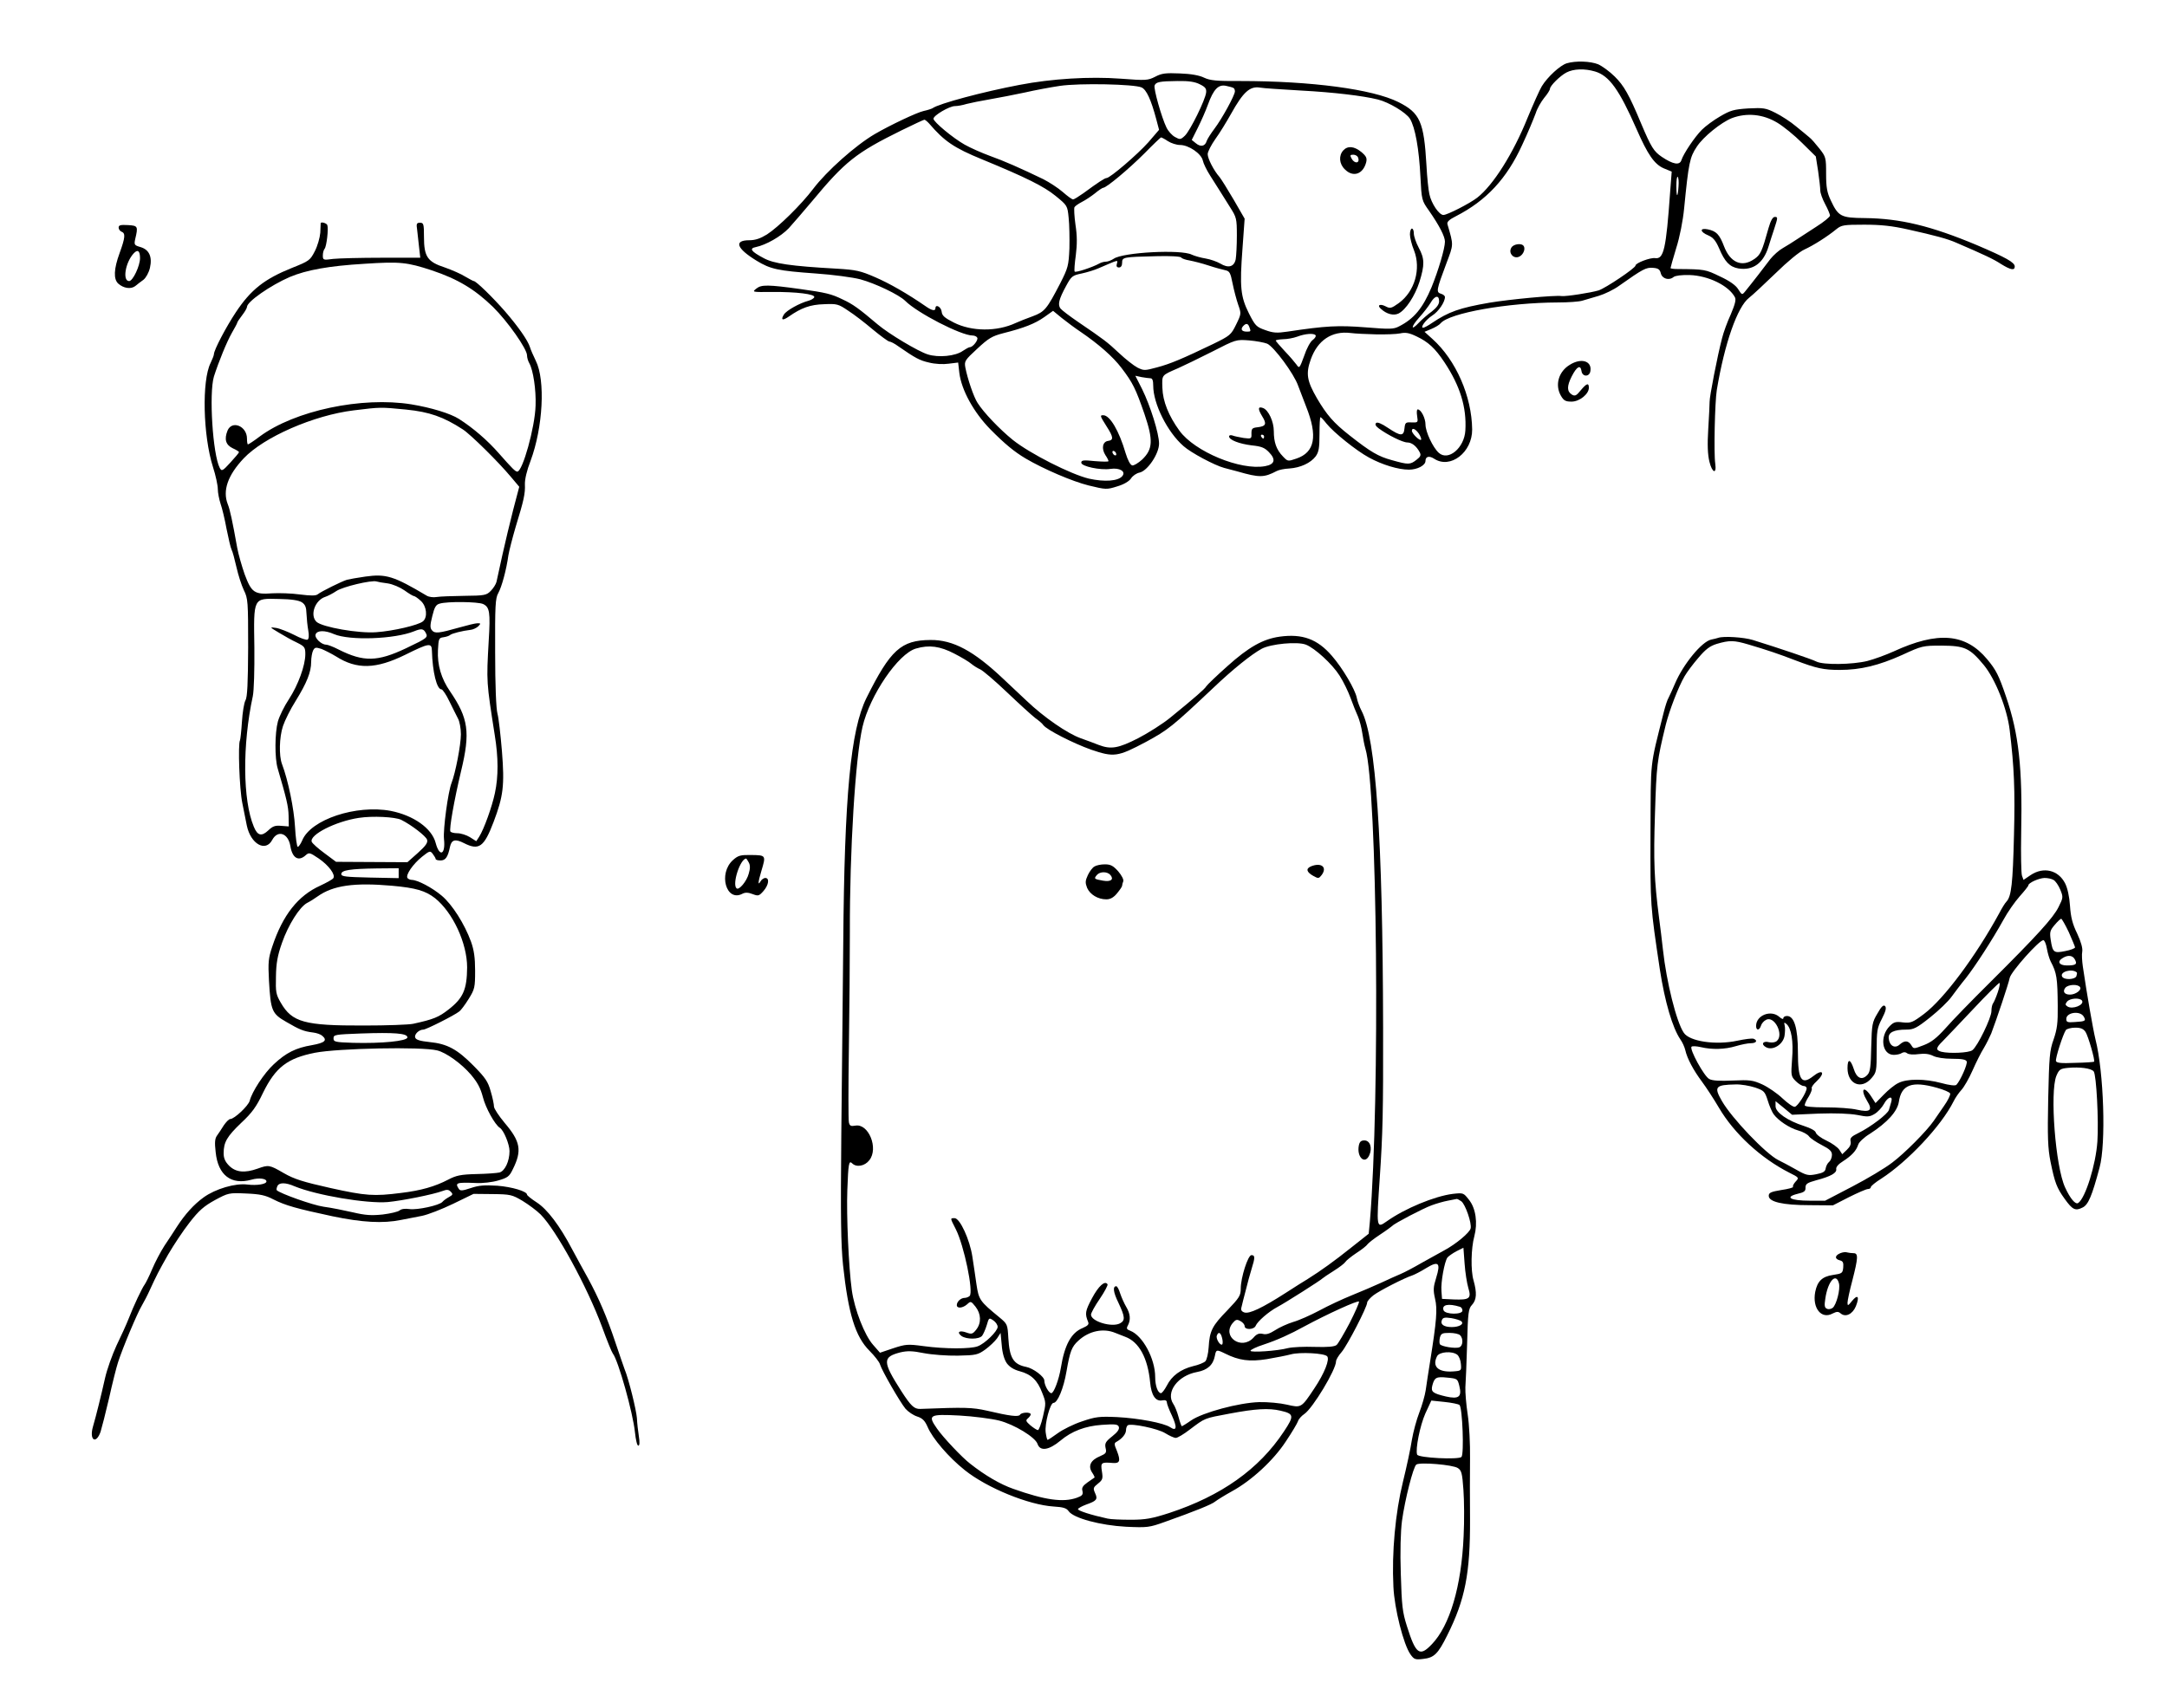 <?xml version="1.0" standalone="no"?>
<!DOCTYPE svg PUBLIC "-//W3C//DTD SVG 20010904//EN"
 "http://www.w3.org/TR/2001/REC-SVG-20010904/DTD/svg10.dtd">
<svg version="1.0" xmlns="http://www.w3.org/2000/svg"
 width="468pt" height="369pt" viewBox="0 0 468 369"
 preserveAspectRatio="xMidYMid meet">
<g transform="translate(0,369) scale(0.042,-0.042)"
fill="#000000" stroke="none">
<path d="M8056 8460 c-33 -10 -98 -69 -128 -118 -11 -18 -43 -90 -73 -162 -74
-184 -177 -347 -259 -411 -37 -29 -154 -89 -174 -89 -22 0 -62 59 -72 107 -5
21 -12 88 -15 148 -13 225 -33 270 -145 326 -133 66 -446 108 -813 108 -123
-1 -155 3 -185 17 -24 12 -67 20 -125 22 -73 3 -93 1 -127 -17 -38 -19 -46
-20 -177 -10 -159 12 -355 0 -521 -32 -185 -35 -414 -96 -447 -120 -5 -3 -26
-10 -45 -14 -34 -7 -175 -74 -252 -119 -99 -58 -247 -190 -316 -281 -61 -81
-179 -197 -238 -235 -34 -21 -60 -30 -91 -30 -81 0 -66 -42 37 -105 72 -44
110 -52 305 -66 88 -6 191 -20 229 -30 77 -21 199 -79 231 -111 62 -62 287
-178 346 -178 10 0 21 -5 24 -11 7 -11 -22 -49 -38 -49 -5 0 -21 -9 -36 -19
-37 -27 -125 -36 -181 -18 -50 16 -199 105 -257 154 -98 83 -127 104 -181 129
-57 28 -87 35 -217 53 -165 23 -200 23 -225 3 -24 -19 -24 -19 81 -18 124 1
222 -11 216 -27 -2 -6 -15 -14 -29 -18 -46 -12 -114 -50 -127 -71 -18 -29 -7
-33 26 -10 63 44 109 61 180 63 67 3 74 1 124 -33 30 -19 87 -63 127 -97 40
-33 78 -61 85 -62 7 0 28 -11 47 -25 87 -60 108 -72 157 -83 31 -8 73 -10 101
-6 l49 6 6 -53 c11 -89 74 -203 159 -290 75 -76 124 -116 181 -150 93 -55 243
-119 324 -139 90 -22 94 -22 148 -5 34 10 61 26 71 41 8 13 28 27 44 30 41 9
100 97 100 149 0 52 -45 195 -87 280 l-35 69 32 -7 c18 -3 39 -6 46 -6 10 0
14 -12 14 -38 0 -93 73 -239 156 -311 38 -34 160 -99 209 -112 17 -4 47 -13
68 -18 114 -33 137 -32 202 2 11 6 40 12 65 13 57 4 109 28 135 62 16 22 20
42 20 115 0 48 2 87 5 87 3 0 17 -15 31 -33 37 -46 154 -140 219 -175 68 -37
150 -62 205 -62 43 0 85 22 85 45 0 23 19 28 45 11 83 -54 196 33 195 151 -2
170 -83 356 -204 465 l-41 37 36 15 c19 8 41 21 47 29 45 53 344 106 603 107
53 0 109 4 125 9 16 5 54 16 85 25 30 9 78 32 105 52 122 86 138 95 174 92 27
-2 35 -8 40 -28 7 -28 42 -39 66 -19 9 7 41 11 82 10 96 -3 201 -54 233 -114
7 -12 1 -36 -21 -88 -18 -39 -38 -94 -45 -123 -24 -91 -65 -303 -64 -327 0
-13 -3 -76 -7 -140 -5 -81 -3 -131 6 -168 14 -58 38 -67 30 -10 -8 53 -2 318
8 379 40 240 106 428 166 474 17 13 78 70 136 126 61 60 123 111 148 122 46
21 119 67 165 105 26 21 38 23 143 23 85 0 143 -6 227 -25 139 -31 202 -48
247 -68 144 -62 191 -84 229 -109 50 -31 71 -35 71 -13 0 21 -45 46 -195 110
-236 99 -394 137 -576 139 -123 1 -136 8 -175 91 -19 40 -24 67 -24 136 0 83
-1 88 -34 130 -19 24 -42 51 -53 59 -10 8 -40 34 -68 56 -27 23 -75 54 -105
69 -50 25 -61 27 -140 23 -75 -5 -92 -10 -145 -41 -33 -19 -75 -50 -94 -69
-36 -36 -94 -122 -105 -156 -9 -28 -43 -22 -101 17 -41 28 -54 48 -106 171
-62 149 -89 196 -136 242 -26 26 -65 54 -85 63 -40 16 -115 19 -162 5z m146
-42 c73 -22 124 -93 214 -298 57 -130 91 -179 139 -200 l41 -17 -8 -104 c-21
-296 -33 -347 -77 -341 -24 4 -101 -25 -101 -38 0 -13 -155 -117 -190 -128
-40 -12 -168 -32 -190 -29 -38 5 -267 -17 -370 -34 -156 -27 -211 -47 -296
-104 -20 -14 -41 -25 -46 -25 -17 0 13 41 47 63 32 20 65 69 65 95 0 6 -9 14
-21 17 -25 8 -23 19 28 155 38 101 38 92 6 202 -4 12 8 24 44 42 156 80 261
193 340 366 30 64 56 127 70 164 7 23 27 58 43 78 17 20 30 41 30 47 0 15 52
67 85 84 36 19 93 21 147 5z m-2032 -66 c28 -14 34 -22 32 -42 -4 -38 -82
-196 -109 -222 -22 -21 -26 -21 -51 -7 -15 8 -35 30 -44 49 -25 51 -67 200
-61 216 7 18 25 22 118 23 58 1 90 -4 115 -17z m-300 -16 c25 -11 49 -63 76
-165 l14 -53 -55 -64 c-55 -62 -197 -184 -215 -184 -9 0 -43 -22 -119 -78 -24
-17 -48 -32 -53 -32 -6 0 -29 17 -53 38 -24 21 -69 50 -100 66 -116 56 -202
94 -275 120 -41 15 -100 41 -130 58 -60 34 -160 117 -160 133 0 17 82 65 110
65 14 0 41 5 60 11 19 5 73 16 120 24 47 8 128 24 180 35 52 12 133 27 180 34
101 15 383 9 420 -8z m473 -3 c4 -2 7 -10 7 -17 0 -20 -67 -142 -105 -192 -18
-24 -36 -52 -40 -63 -8 -28 -31 -33 -56 -12 l-21 17 31 62 c17 34 41 88 52
119 29 80 54 106 94 97 16 -3 33 -8 38 -11z m347 -13 c169 -9 318 -27 395 -46
57 -14 145 -67 165 -99 27 -44 47 -156 54 -300 6 -118 7 -121 44 -173 53 -76
82 -133 82 -159 0 -35 -34 -149 -69 -235 -45 -107 -90 -162 -167 -201 -28 -15
-48 -15 -172 -5 -141 11 -203 8 -402 -22 -54 -8 -73 -7 -114 8 -46 16 -52 23
-84 86 -43 86 -48 135 -33 334 l11 153 -56 97 c-31 53 -64 106 -73 117 -30 34
-61 95 -61 118 0 12 18 47 39 77 22 30 58 89 81 130 63 113 97 144 150 135 14
-3 108 -9 210 -15z m2450 -166 c30 -18 87 -64 126 -103 l71 -70 12 -76 c6 -42
11 -86 11 -99 0 -13 11 -44 25 -70 14 -26 25 -53 25 -59 0 -7 -32 -33 -70 -57
-39 -25 -85 -55 -103 -67 -17 -12 -49 -31 -69 -43 -20 -11 -49 -37 -65 -57
-26 -35 -94 -123 -130 -167 -15 -18 -16 -18 -35 12 -12 20 -44 43 -94 66 -74
36 -79 37 -216 38 -21 0 -38 2 -38 5 0 3 13 49 29 102 18 56 35 142 41 206 23
234 29 262 65 316 33 51 125 125 180 147 77 29 161 21 235 -24z m-4362 -4 c78
-91 128 -125 272 -184 228 -94 318 -139 378 -188 60 -49 61 -50 67 -112 4 -35
5 -106 4 -158 -4 -89 -7 -100 -47 -179 -69 -133 -80 -147 -142 -170 -30 -11
-69 -26 -86 -34 -98 -46 -228 -45 -320 2 -47 24 -60 35 -62 56 -3 25 -32 40
-32 17 0 -15 -18 -12 -48 9 -97 67 -188 119 -262 151 -76 33 -98 38 -200 44
-233 13 -322 26 -373 54 -66 35 -76 50 -40 57 52 11 128 54 169 97 22 24 75
86 119 138 171 206 227 250 460 365 61 30 113 54 118 55 4 0 15 -9 25 -20z
m1227 -90 c17 -11 45 -20 63 -20 44 0 109 -44 117 -80 3 -15 20 -50 38 -78 18
-28 40 -63 50 -79 9 -15 33 -53 52 -83 33 -52 35 -58 35 -146 0 -50 -3 -105
-6 -122 -8 -39 -38 -47 -79 -22 -17 10 -51 22 -75 26 -25 4 -57 13 -72 20 -55
28 -354 12 -401 -21 -12 -8 -30 -15 -39 -15 -10 0 -26 -4 -36 -10 -34 -19
-122 -48 -126 -41 -3 4 0 42 6 85 7 56 7 99 -2 157 -6 43 -8 84 -5 89 3 6 21
18 38 27 18 9 48 29 67 44 19 16 39 29 43 29 16 0 130 95 212 177 44 45 82 81
85 82 3 0 19 -8 35 -19z m2626 -233 c-4 -61 -11 -59 -11 3 0 29 3 50 7 46 4
-4 6 -26 4 -49z m-2557 -366 c3 -5 23 -12 43 -15 21 -4 65 -15 98 -26 33 -11
71 -21 85 -24 23 -5 27 -13 38 -68 7 -35 20 -84 29 -110 16 -45 16 -47 -11
-102 -26 -53 -31 -57 -119 -100 -154 -74 -219 -102 -288 -120 -63 -17 -67 -17
-100 -1 -19 10 -61 43 -94 74 -63 59 -78 70 -210 160 -44 30 -85 61 -92 70
-15 20 -8 48 29 116 27 50 32 54 80 64 28 6 67 18 87 27 107 46 99 44 94 23
-4 -13 0 -19 11 -19 10 0 16 9 16 24 0 29 4 30 177 34 67 2 124 -1 127 -7z
m1326 -225 c0 -16 -13 -33 -37 -52 -21 -15 -51 -41 -66 -57 -44 -47 -43 -23 0
25 22 24 48 58 59 76 22 38 44 42 44 8z m-1845 -156 c94 -64 168 -129 212
-187 58 -76 73 -107 118 -237 46 -135 43 -181 -12 -234 -20 -18 -43 -32 -51
-30 -10 2 -23 27 -34 63 -34 116 -81 195 -115 195 -18 0 -17 -3 17 -57 36 -56
37 -71 8 -75 -29 -4 -35 -40 -14 -73 9 -13 16 -27 16 -31 0 -4 -31 -3 -70 0
-58 6 -70 5 -70 -8 0 -19 99 -40 150 -32 47 7 81 -13 61 -37 -21 -26 -91 -31
-172 -13 -92 22 -302 128 -391 199 -68 55 -150 141 -181 190 -20 30 -52 125
-63 182 -6 33 -3 38 61 97 58 54 76 65 134 80 107 27 163 49 211 83 l45 32 45
-37 c25 -20 68 -52 95 -70z m869 24 c9 -23 8 -24 -12 -24 -26 0 -34 11 -21 27
15 17 26 17 33 -3z m651 -38 c50 -1 106 1 125 5 27 6 46 3 85 -16 59 -28 94
-60 142 -132 81 -122 115 -232 108 -351 -5 -90 -88 -160 -137 -115 -30 27 -68
108 -68 145 0 33 -23 78 -40 78 -5 0 -6 -15 -3 -34 5 -33 5 -34 -28 -33 -31 2
-34 -1 -37 -30 -4 -42 -19 -42 -85 2 -34 23 -55 31 -61 25 -7 -7 -2 -16 14
-28 46 -34 123 -72 146 -72 23 0 47 -18 64 -50 8 -15 5 -23 -16 -39 -33 -26
-42 -26 -127 -2 -70 19 -109 42 -217 127 -83 65 -118 106 -168 191 -52 90 -58
127 -32 200 35 99 109 148 205 136 22 -3 81 -6 130 -7z m-310 -5 c3 -5 -4 -16
-15 -24 -12 -8 -32 -45 -44 -82 -23 -63 -25 -66 -39 -45 -8 11 -35 43 -61 70
-25 27 -46 51 -46 54 0 3 17 6 38 7 20 0 53 6 72 13 42 16 87 19 95 7z m-249
-43 c35 -16 138 -155 159 -216 10 -26 28 -74 41 -107 61 -153 45 -236 -50
-268 -44 -15 -44 -15 -69 11 -34 35 -47 73 -47 130 0 49 -27 108 -55 119 -27
10 -28 -4 -5 -42 25 -40 20 -52 -25 -57 -26 -3 -30 -7 -30 -32 1 -27 0 -28
-40 -23 -22 4 -49 9 -58 13 -10 3 -17 1 -17 -5 0 -18 52 -38 116 -46 50 -5 67
-12 89 -35 37 -38 30 -63 -20 -72 -126 -23 -361 74 -440 182 -56 77 -86 152
-88 221 -2 68 -6 63 81 101 29 13 108 51 175 85 121 62 123 63 189 58 37 -3
79 -11 94 -17z m780 -463 c9 -14 14 -28 11 -31 -7 -7 -47 32 -47 46 0 18 19
10 36 -15z m-796 -15 c0 -5 -2 -10 -4 -10 -3 0 -8 5 -11 10 -3 6 -1 10 4 10 6
0 11 -4 11 -10z m-760 -91 c0 -6 -4 -7 -10 -4 -5 3 -10 11 -10 16 0 6 5 7 10
4 6 -3 10 -11 10 -16z"/>
<path d="M7771 7511 c-15 -26 9 -56 37 -47 22 7 38 39 27 56 -10 17 -54 11
-64 -9z"/>
<path d="M6907 8012 c-24 -27 -21 -69 8 -97 42 -43 94 -26 110 36 5 21 1 31
-25 53 -37 30 -70 33 -93 8z m76 -36 c12 -30 -17 -35 -33 -6 -9 17 -8 20 9 20
10 0 21 -6 24 -14z"/>
<path d="M7250 7580 c0 -16 9 -53 21 -82 37 -95 4 -211 -78 -271 -39 -28 -45
-29 -68 -17 -29 15 -46 6 -24 -13 29 -27 65 -36 90 -24 38 19 85 91 108 163
27 87 27 119 -4 176 -14 26 -25 59 -25 73 0 14 -4 25 -10 25 -5 0 -10 -13 -10
-30z"/>
<path d="M9094 7613 c-34 -122 -41 -138 -74 -160 -63 -44 -123 -18 -155 66
-23 61 -40 78 -83 87 -43 9 -42 -13 2 -31 25 -11 38 -26 56 -67 29 -69 54 -95
99 -103 75 -12 129 27 155 113 10 31 22 71 28 87 20 62 21 65 4 65 -10 0 -21
-18 -32 -57z"/>
<path d="M1649 7638 c0 -2 -1 -24 -2 -49 -2 -25 -14 -68 -28 -95 -24 -47 -29
-51 -117 -86 -142 -57 -212 -112 -289 -228 -50 -75 -113 -195 -113 -216 0 -6
-8 -26 -17 -45 -46 -91 -39 -374 12 -535 14 -43 25 -95 25 -114 0 -19 7 -53
14 -75 8 -22 22 -80 31 -130 10 -49 21 -98 26 -107 5 -9 16 -50 25 -90 9 -40
26 -93 38 -118 21 -43 22 -57 22 -295 -1 -182 -4 -256 -14 -272 -7 -12 -15
-62 -18 -110 -3 -48 -8 -91 -10 -95 -11 -18 -3 -251 12 -323 9 -44 19 -96 23
-115 20 -96 97 -139 131 -74 29 53 82 34 93 -32 10 -62 42 -81 79 -47 17 15
21 14 67 -17 51 -35 87 -83 75 -101 -3 -6 -34 -23 -68 -39 -113 -51 -192 -150
-246 -313 -20 -60 -22 -80 -17 -175 9 -156 15 -170 90 -213 67 -39 88 -48 137
-54 17 -2 38 -9 46 -16 29 -24 15 -37 -52 -49 -83 -14 -133 -39 -196 -98 -50
-46 -112 -141 -124 -188 -7 -26 -79 -94 -100 -94 -7 0 -21 -15 -33 -32 -11
-18 -27 -42 -35 -53 -11 -15 -13 -35 -7 -86 12 -118 80 -170 184 -141 38 11
77 6 77 -9 0 -14 -48 -22 -98 -16 -62 8 -164 -22 -225 -66 -50 -36 -96 -87
-138 -152 -14 -22 -42 -65 -63 -96 -20 -31 -49 -86 -64 -122 -15 -36 -33 -71
-38 -78 -13 -17 -56 -107 -83 -177 -11 -28 -39 -90 -62 -137 -22 -48 -49 -123
-59 -168 -20 -89 -45 -191 -62 -249 -20 -69 15 -94 39 -27 6 19 26 97 44 174
17 77 38 160 46 184 23 72 99 253 122 291 11 19 30 55 41 80 36 78 44 94 95
184 28 48 77 122 110 164 48 62 74 84 130 115 69 37 72 38 160 34 72 -3 100
-9 140 -30 63 -32 122 -48 304 -87 153 -32 260 -38 353 -19 29 6 78 15 108 21
30 6 102 34 160 62 l105 51 97 -1 c92 -1 101 -3 155 -35 31 -19 73 -50 93 -70
81 -82 239 -371 316 -579 25 -69 50 -130 55 -136 28 -35 104 -306 114 -406 4
-38 11 -68 17 -68 7 0 8 17 3 48 -4 26 -9 68 -10 93 -3 42 -42 201 -64 254 -4
11 -25 71 -46 134 -45 135 -86 229 -141 331 -23 41 -60 109 -82 150 -64 122
-128 206 -182 241 -28 18 -50 36 -50 40 0 17 -77 40 -153 46 -65 4 -95 2 -136
-12 -45 -15 -55 -15 -62 -4 -20 31 -13 34 88 30 34 -2 85 4 115 13 48 14 57
20 75 58 48 96 39 143 -42 238 -30 36 -55 74 -55 84 0 11 -7 46 -17 79 -14 50
-27 69 -88 131 -84 85 -135 113 -227 122 -47 5 -69 11 -73 23 -6 16 19 41 42
41 14 0 159 73 184 93 9 6 31 36 49 65 31 50 33 59 33 145 0 68 -6 107 -21
149 -33 91 -97 192 -151 237 -50 42 -123 80 -153 81 -9 0 -20 5 -23 10 -10 16
29 72 75 109 39 31 42 32 55 15 8 -11 15 -22 15 -26 0 -5 11 -8 25 -8 26 0 38
17 49 71 8 36 27 41 72 18 77 -39 103 -20 152 109 50 132 57 188 43 363 -7 85
-17 172 -23 194 -7 25 -12 145 -12 315 -1 240 1 279 16 305 18 32 42 121 52
194 4 24 21 90 37 145 43 140 50 173 48 220 -1 25 10 73 29 121 64 172 77 415
27 515 -12 25 -26 56 -30 70 -11 35 -59 104 -129 185 -63 72 -148 155 -160
155 -3 0 -23 11 -44 23 -20 13 -68 34 -105 47 -89 29 -107 55 -107 158 0 65
-2 72 -20 72 -18 0 -20 -5 -15 -37 2 -21 7 -62 10 -90 l6 -53 -198 0 c-109 0
-222 -3 -250 -6 -51 -7 -53 -6 -53 18 0 13 4 28 9 34 10 11 21 103 14 122 -4
10 -32 18 -34 10z m572 -243 c134 -45 220 -97 314 -188 76 -75 175 -216 175
-249 0 -11 5 -29 12 -41 20 -36 35 -137 32 -217 -3 -112 -67 -340 -94 -340
-10 0 -26 16 -93 92 -61 70 -135 133 -207 179 -44 28 -142 58 -245 75 -254 41
-599 -32 -779 -165 -30 -23 -58 -41 -61 -41 -3 0 -5 14 -5 30 0 64 -77 96
-100 41 -18 -45 -9 -74 27 -91 18 -8 32 -17 32 -20 0 -3 -20 -27 -44 -53 -41
-45 -45 -46 -55 -28 -36 69 -56 383 -30 470 25 78 66 178 92 224 15 26 28 50
28 53 0 3 11 20 25 38 14 18 25 37 25 43 0 27 121 111 220 154 86 36 200 57
385 68 183 12 218 8 346 -34z m-132 -716 c119 -12 191 -37 291 -102 39 -25
183 -167 247 -244 l43 -51 -31 -118 c-17 -66 -42 -171 -56 -234 -14 -63 -27
-125 -30 -137 -3 -12 -16 -33 -29 -46 -22 -23 -32 -25 -137 -26 -61 -1 -125
-3 -142 -6 -16 -3 -40 0 -51 7 -170 101 -209 113 -316 98 -40 -6 -82 -13 -93
-16 -27 -8 -134 -61 -151 -75 -10 -8 -35 -8 -91 -1 -43 6 -107 8 -143 6 -92
-7 -107 4 -142 98 -15 43 -32 103 -38 135 -25 140 -38 200 -49 226 -27 69 0
148 82 235 104 110 361 222 566 247 139 17 136 17 270 4z m-95 -894 c26 -4 63
-20 86 -36 22 -16 44 -29 48 -29 5 0 21 -11 36 -25 30 -27 36 -84 11 -105 -24
-20 -154 -50 -240 -56 -91 -7 -277 26 -307 53 -36 33 -9 112 45 129 12 4 38
17 57 30 33 22 180 57 206 49 6 -2 32 -7 58 -10z m-442 -97 c18 -12 23 -26 24
-59 1 -24 5 -63 9 -85 5 -26 3 -44 -3 -48 -6 -4 -37 7 -69 24 -32 16 -74 33
-93 36 -35 5 -35 5 15 -25 28 -17 69 -40 93 -51 38 -19 42 -24 42 -59 0 -58
-37 -159 -84 -231 -24 -36 -49 -87 -57 -115 -16 -59 -17 -189 -1 -242 45 -154
55 -194 56 -243 l1 -55 -39 3 c-31 3 -44 -2 -66 -23 -35 -33 -56 -28 -75 19
-57 136 -59 421 -5 671 6 29 9 133 8 250 -4 260 -7 253 126 250 65 -1 102 -7
118 -17z m932 -9 c34 -16 38 -42 29 -189 -12 -214 -12 -210 31 -485 19 -117
19 -213 1 -298 -15 -71 -56 -185 -81 -225 l-15 -23 -33 21 c-18 11 -47 20 -64
20 -17 0 -33 4 -36 9 -7 11 19 160 55 311 48 199 38 271 -57 410 -45 65 -66
136 -62 212 3 59 5 63 28 66 14 2 30 7 35 12 10 8 62 21 104 26 13 1 31 10 40
18 14 15 14 16 -4 16 -11 0 -51 -10 -90 -21 -110 -31 -129 -33 -144 -15 -10
12 -10 26 2 73 11 46 19 59 38 64 40 12 196 10 223 -2z m-295 -148 c13 -24 9
-27 -102 -80 -146 -69 -217 -71 -346 -6 -27 14 -56 25 -64 25 -25 0 -61 35
-54 53 8 21 47 22 95 1 80 -34 311 -26 412 15 37 15 48 13 59 -8z m32 -93 c3
-109 25 -198 49 -198 6 0 25 -28 41 -62 17 -35 37 -74 44 -88 8 -14 15 -50 15
-81 0 -54 -28 -199 -48 -250 -18 -45 -44 -239 -39 -288 9 -82 -23 -96 -43 -20
-20 75 -114 141 -231 164 -177 33 -411 -44 -455 -152 -8 -18 -18 -33 -23 -33
-4 0 -11 46 -14 103 -5 91 -35 239 -67 323 -16 42 -14 138 5 195 10 30 39 88
65 129 58 94 80 149 80 201 0 22 5 49 10 59 9 17 14 17 43 8 17 -7 51 -24 74
-38 108 -69 206 -66 357 8 123 61 136 63 137 20z m-158 -869 c54 -27 127 -84
133 -102 5 -15 -6 -31 -47 -68 l-54 -48 -183 1 -184 1 -59 44 c-33 24 -63 51
-66 59 -13 36 123 105 242 123 70 11 187 5 218 -10z m-13 -274 l0 -26 -147 3
c-124 3 -148 5 -148 18 0 20 45 27 183 29 l112 1 0 -25z m-35 -65 c124 -11
173 -26 222 -64 92 -74 165 -232 165 -356 -1 -114 -20 -158 -96 -217 -50 -39
-76 -50 -181 -73 -22 -5 -137 -9 -255 -9 -305 -1 -368 17 -426 117 -25 43 -27
55 -25 135 1 68 8 108 31 173 32 92 91 186 130 206 14 7 38 22 53 33 80 57
189 72 382 55z m80 -780 c0 -19 -131 -32 -280 -28 -92 3 -100 5 -100 23 0 19
8 20 140 25 173 6 240 1 240 -20z m153 -67 c46 -11 125 -68 173 -124 34 -40
50 -70 62 -116 14 -56 62 -142 87 -158 20 -12 50 -85 50 -120 0 -52 -24 -103
-52 -110 -13 -3 -66 -7 -118 -8 -81 -2 -104 -7 -146 -29 -67 -35 -140 -56
-241 -68 -141 -18 -182 -15 -363 25 -143 32 -187 46 -241 77 -74 43 -78 43
-134 23 -67 -24 -112 -19 -146 14 -21 21 -29 39 -29 65 0 57 17 86 90 156 56
52 79 84 113 156 64 130 125 177 267 205 119 23 549 32 628 12z m-733 -699
c112 -46 370 -90 479 -81 74 7 234 39 282 57 21 8 31 8 42 -4 12 -12 11 -16
-9 -27 -13 -7 -28 -18 -34 -25 -15 -18 -130 -43 -170 -37 -21 3 -41 1 -50 -7
-8 -7 -47 -16 -87 -21 -59 -6 -89 -4 -153 11 -44 10 -112 24 -151 29 -56 8
-224 68 -241 85 -2 2 -1 11 3 20 8 20 41 21 89 0z"/>
<path d="M610 7615 c0 -8 7 -18 15 -21 21 -8 19 -30 -10 -110 -30 -82 -32
-134 -7 -157 27 -24 64 -30 87 -13 11 9 30 24 43 33 13 11 27 36 33 61 13 57
-4 94 -49 107 -31 9 -33 12 -27 40 16 67 14 70 -37 73 -38 2 -48 0 -48 -13z
m110 -157 c0 -40 -37 -118 -56 -118 -35 0 -20 95 23 142 21 23 33 14 33 -24z"/>
<path d="M8073 6910 c-59 -35 -79 -105 -46 -161 14 -24 24 -29 54 -29 41 0 89
39 89 71 0 27 -11 24 -42 -13 -22 -28 -30 -31 -45 -22 -26 16 -27 43 -1 94 26
51 45 61 50 28 4 -32 42 -32 46 0 8 51 -47 68 -105 32z"/>
<path d="M6580 5511 c-86 -12 -160 -54 -269 -152 -55 -49 -104 -96 -108 -103
-8 -14 -56 -56 -186 -162 -38 -31 -112 -78 -164 -105 -102 -52 -140 -59 -203
-35 -19 8 -61 23 -94 35 -67 24 -188 107 -278 193 -35 33 -88 83 -118 111
-153 145 -259 202 -375 201 -152 -1 -206 -50 -330 -299 -81 -164 -113 -500
-119 -1260 -2 -242 -7 -684 -10 -982 -4 -431 -2 -568 9 -675 27 -250 63 -367
136 -440 26 -26 51 -58 54 -70 10 -33 103 -194 131 -228 14 -16 41 -34 60 -40
28 -9 40 -22 54 -54 25 -59 108 -156 191 -222 115 -92 329 -179 457 -187 49
-3 66 -8 77 -24 25 -36 164 -73 295 -80 110 -5 119 -4 200 25 152 54 242 90
259 105 9 7 47 31 85 52 101 55 214 159 278 257 31 46 58 92 62 103 3 11 18
28 33 38 43 29 163 228 163 271 0 8 13 30 29 48 29 34 131 231 131 254 0 7 15
24 33 38 32 24 159 89 200 102 11 4 43 20 70 37 64 39 76 28 52 -49 -15 -48
-16 -64 -6 -108 13 -54 8 -113 -25 -321 -9 -55 -19 -122 -23 -150 -4 -27 -19
-79 -33 -115 -14 -36 -31 -99 -38 -140 -6 -41 -27 -139 -46 -216 -39 -159 -58
-363 -49 -540 5 -112 52 -298 88 -348 18 -25 24 -28 64 -23 57 6 77 25 125
122 92 184 118 318 117 597 -1 101 -1 242 0 313 1 72 -4 173 -12 225 -8 52
-13 115 -12 140 2 25 6 125 9 224 4 162 7 181 25 200 24 26 26 62 8 126 -15
51 -13 164 4 227 18 68 8 143 -27 187 -29 37 -29 37 -84 31 -94 -12 -246 -75
-339 -141 -54 -38 -54 -37 -36 226 15 223 18 336 17 770 -2 978 -37 1489 -111
1630 -10 19 -21 49 -24 65 -8 44 -74 155 -128 217 -75 87 -152 115 -269 99z
m135 -41 c46 -18 135 -99 173 -159 20 -31 45 -83 57 -116 12 -33 29 -76 38
-95 8 -19 18 -57 22 -85 4 -27 11 -64 16 -80 61 -201 76 -1799 23 -2432 l-6
-63 -91 -72 c-85 -68 -156 -119 -223 -161 -16 -9 -67 -42 -114 -72 -120 -77
-186 -108 -211 -100 -15 5 -20 13 -15 28 3 12 12 51 22 87 9 36 22 85 30 110
18 57 18 70 -1 70 -18 0 -55 -116 -55 -172 0 -36 -7 -47 -69 -112 -78 -80 -91
-105 -96 -190 -2 -33 -10 -65 -17 -72 -7 -7 -35 -19 -63 -25 -64 -16 -110 -50
-135 -100 -11 -21 -25 -39 -30 -39 -16 0 -30 37 -30 83 0 94 -64 213 -128 238
-19 7 -21 12 -12 28 15 29 12 60 -9 95 -10 17 -24 48 -31 69 -6 20 -15 37 -20
37 -19 0 -16 -30 11 -85 34 -72 36 -91 8 -106 -42 -22 -149 10 -149 45 0 8 20
45 45 81 25 37 43 71 40 75 -13 21 -46 -8 -80 -72 -35 -66 -37 -79 -20 -121 6
-13 -1 -20 -28 -32 -59 -24 -93 -87 -112 -205 -10 -60 -36 -130 -49 -130 -13
0 -36 41 -36 65 0 20 -57 63 -93 70 -66 13 -86 46 -92 148 -4 71 -5 73 -46
107 -101 83 -106 90 -118 170 -6 41 -15 105 -21 142 -13 87 -64 198 -91 198
-24 0 -24 2 6 -57 42 -83 92 -322 71 -343 -5 -5 -17 -10 -26 -10 -19 0 -40
-19 -40 -37 0 -19 30 -16 53 4 18 17 20 17 43 -12 29 -37 31 -84 4 -118 -18
-23 -24 -25 -51 -15 -36 13 -51 2 -25 -18 26 -18 90 -18 106 1 6 8 17 32 24
55 11 39 12 39 34 24 12 -8 22 -23 22 -33 0 -22 -66 -87 -103 -100 -37 -14
-168 -14 -278 1 -81 11 -92 10 -156 -11 l-68 -23 -35 40 c-44 49 -96 182 -110
282 -16 117 -28 383 -23 515 5 136 8 154 25 137 22 -22 65 -14 88 16 49 61 -4
191 -72 178 -23 -4 -29 -1 -33 17 -3 12 -3 184 0 382 3 198 5 466 5 595 -1
423 28 896 65 1057 38 163 184 377 275 403 68 20 124 12 197 -26 37 -19 77
-43 88 -53 11 -9 31 -22 45 -28 14 -6 76 -59 139 -119 63 -60 128 -119 145
-132 17 -12 36 -28 41 -36 19 -25 153 -93 245 -126 118 -40 136 -38 283 40
114 62 134 78 344 276 104 99 198 174 251 203 47 25 183 38 227 21z m799
-2863 c21 -15 55 -114 48 -140 -6 -22 -74 -79 -133 -111 -24 -13 -78 -43 -119
-66 -41 -24 -89 -49 -108 -57 -18 -7 -63 -28 -100 -45 -37 -17 -105 -46 -152
-65 -47 -19 -122 -54 -166 -78 -45 -24 -106 -51 -135 -59 -29 -9 -71 -28 -92
-42 -28 -18 -46 -24 -64 -19 -19 4 -31 0 -48 -20 -62 -66 -163 6 -107 75 16
19 22 21 40 11 12 -6 22 -18 22 -26 0 -21 49 -19 57 2 9 22 66 72 111 96 40
21 224 138 232 147 3 3 29 21 58 39 29 18 56 39 60 46 4 7 30 28 57 46 28 18
53 38 57 45 4 6 33 29 65 50 32 21 60 42 63 45 10 12 159 90 201 105 24 9 62
20 84 24 22 4 43 8 46 9 3 0 13 -5 23 -12z m36 -445 c17 -55 7 -63 -75 -60
l-60 3 -3 40 c-4 45 16 153 31 173 6 7 27 22 46 32 l36 18 6 -81 c3 -45 12
-101 19 -125z m-610 -181 c-29 -55 -59 -106 -67 -113 -11 -9 -45 -12 -113 -10
-53 2 -115 -1 -136 -6 -56 -15 -194 -24 -194 -14 0 5 30 20 68 32 69 23 134
52 212 95 113 61 275 135 278 126 2 -5 -20 -55 -48 -110z m568 83 c6 -2 12
-10 12 -19 0 -22 -88 -21 -97 1 -11 29 24 37 85 18z m7 -75 c14 -14 -12 -29
-50 -29 -40 0 -60 14 -51 35 5 14 14 16 49 11 23 -4 46 -11 52 -17z m-1780
-59 c11 -4 34 -13 51 -20 71 -26 116 -109 128 -234 6 -67 28 -100 63 -93 15 3
23 -1 23 -10 0 -8 12 -39 26 -68 28 -61 25 -83 -9 -60 -34 22 -161 46 -273 52
-90 4 -110 2 -180 -22 -43 -14 -99 -42 -125 -61 -26 -19 -49 -34 -52 -34 -3 0
-7 17 -10 38 -6 44 23 152 40 152 21 0 52 74 67 162 18 104 27 127 61 158 54
50 128 66 190 40z m-558 -156 c14 -19 36 -33 66 -41 60 -16 92 -47 116 -111
20 -50 20 -54 4 -122 -9 -39 -21 -70 -26 -70 -5 0 -22 11 -38 24 -24 21 -26
26 -14 36 8 7 15 16 15 21 0 13 -48 11 -55 -2 -8 -12 -51 -7 -170 21 -76 17
-112 18 -343 9 -31 -1 -48 15 -97 91 -98 153 -98 176 -5 200 35 8 61 8 120 -4
41 -8 120 -14 175 -13 94 2 103 4 142 32 22 16 49 42 60 57 l18 28 6 -63 c3
-41 13 -74 26 -93z m1107 130 c4 -15 4 -29 1 -33 -10 -9 -34 29 -28 45 8 22
20 17 27 -12z m1224 14 c17 -17 15 -55 -4 -62 -20 -8 -93 4 -100 16 -3 5 -3
20 0 34 6 21 12 24 49 24 24 0 48 -5 55 -12z m-1209 -94 c72 -36 126 -43 215
-29 47 8 103 19 125 25 46 12 169 6 185 -10 15 -15 -13 -87 -66 -166 -67 -101
-67 -100 -141 -83 -34 8 -98 14 -142 13 -104 -3 -290 -53 -350 -94 -24 -17
-46 -30 -48 -30 -2 0 -10 21 -17 48 -7 26 -19 56 -27 67 -40 60 23 146 123
164 53 10 82 36 91 83 6 33 9 33 52 12z m1194 -6 c9 -7 18 -29 19 -48 3 -34 2
-35 -38 -38 -79 -6 -112 25 -84 79 13 22 76 27 103 7z m11 -161 c14 -56 -3
-69 -69 -54 -68 16 -78 24 -70 56 11 42 20 47 77 41 52 -5 53 -6 62 -43z m1
-98 c15 -15 24 -251 10 -267 -14 -15 -222 -5 -228 12 -10 27 15 150 42 211
l31 67 67 -7 c38 -4 73 -11 78 -16z m-921 -29 c70 -16 72 -26 18 -107 -128
-194 -322 -331 -589 -419 -90 -29 -123 -35 -198 -35 -50 0 -104 2 -120 6 -83
18 -155 41 -152 49 2 5 21 15 42 23 54 19 61 27 46 59 -11 25 -10 29 15 49 24
19 26 26 20 63 -7 45 -4 48 56 43 36 -3 41 11 22 60 -16 38 -16 42 -1 50 28
16 47 40 47 59 0 10 4 21 9 25 19 11 155 -17 193 -41 21 -13 45 -24 54 -24 9
0 41 19 72 43 80 60 71 57 205 82 133 25 201 29 261 15z m-1446 -51 c78 -20
186 -86 197 -120 13 -39 58 -33 118 17 58 49 128 75 212 81 70 5 83 3 88 -10
4 -12 -6 -27 -34 -49 -34 -27 -39 -36 -34 -60 6 -24 2 -29 -28 -42 -49 -20
-63 -50 -42 -83 9 -13 15 -26 13 -27 -2 -1 -18 -13 -36 -25 -24 -17 -31 -28
-26 -44 4 -19 -1 -25 -29 -35 -70 -25 -164 -12 -327 46 -66 23 -145 69 -221
129 -41 31 -140 136 -171 181 -49 70 -40 75 115 67 72 -4 165 -16 205 -26z
m2358 -244 c19 -12 23 -26 29 -112 4 -54 5 -161 1 -238 -11 -258 -71 -461
-164 -557 -62 -65 -82 -51 -127 92 -24 75 -27 106 -32 270 -4 116 -1 218 6
273 15 109 58 279 74 290 19 13 187 -1 213 -18z"/>
<path d="M5628 4329 c-10 -5 -25 -25 -34 -44 -14 -30 -14 -40 -4 -66 15 -34
55 -59 99 -59 20 0 37 9 55 31 14 17 26 34 26 39 0 5 3 15 6 23 3 8 -8 30 -26
51 -26 29 -39 36 -69 36 -20 0 -44 -5 -53 -11z m82 -44 c19 -23 2 -36 -38 -29
-46 8 -48 10 -32 29 16 19 54 19 70 0z"/>
<path d="M6742 4330 c-29 -12 -24 -30 12 -50 25 -14 28 -13 42 5 30 40 -1 66
-54 45z"/>
<path d="M6987 2893 c-11 -60 32 -99 54 -49 17 37 4 76 -25 76 -18 0 -25 -7
-29 -27z"/>
<path d="M8835 5505 c-5 -2 -22 -6 -36 -9 -48 -10 -143 -126 -185 -224 -13
-31 -29 -65 -34 -75 -6 -9 -17 -43 -25 -75 -73 -291 -66 -232 -68 -627 -1
-372 -1 -367 48 -695 26 -168 65 -301 106 -361 10 -14 21 -38 25 -55 10 -44
42 -103 85 -161 21 -28 61 -89 88 -135 78 -133 216 -260 362 -334 50 -25 51
-26 32 -46 -10 -11 -16 -23 -13 -27 3 -3 -24 -11 -60 -16 -54 -9 -65 -14 -65
-30 0 -31 72 -48 210 -48 l120 -1 82 42 c46 23 90 42 98 42 8 0 15 4 15 10 0
5 24 25 53 43 136 88 308 270 372 397 9 19 28 46 41 60 13 14 39 59 57 100 18
41 44 93 58 115 13 22 30 56 38 75 26 68 89 255 95 286 7 32 151 194 173 194
6 0 14 -19 18 -42 4 -24 13 -54 20 -68 31 -58 35 -85 36 -230 1 -85 -3 -117
-21 -170 -21 -58 -23 -89 -28 -305 -4 -198 -2 -255 12 -325 22 -108 32 -134
73 -191 40 -56 55 -63 92 -44 29 14 48 59 87 205 34 123 22 492 -21 660 -12
49 -44 231 -65 375 -4 28 -6 62 -3 76 3 17 -6 50 -26 93 -24 49 -33 84 -37
143 -3 47 -13 92 -25 115 -35 69 -111 87 -177 43 l-37 -25 -8 22 c-4 12 -6
110 -4 217 7 337 -12 512 -78 704 -37 109 -51 137 -97 192 -111 133 -253 145
-481 40 -40 -18 -100 -40 -135 -49 -77 -19 -227 -21 -262 -3 -23 12 -195 70
-327 111 -45 14 -150 21 -178 11z m155 -34 c98 -29 157 -49 240 -81 110 -42
147 -50 230 -50 107 0 201 23 321 77 102 47 106 48 204 48 118 -1 143 -12 216
-100 59 -72 120 -224 133 -335 23 -191 28 -307 22 -540 -6 -247 -13 -315 -39
-342 -7 -7 -23 -33 -36 -58 -121 -222 -284 -441 -387 -519 -60 -45 -68 -48
-109 -44 -37 5 -47 2 -68 -19 -53 -53 -40 -148 21 -148 15 0 34 4 42 10 9 5
19 5 27 -2 8 -6 32 -8 59 -4 31 4 54 1 74 -9 18 -9 56 -15 98 -15 52 0 71 -4
75 -14 5 -14 -33 -99 -53 -120 -6 -6 -37 -2 -77 9 -85 23 -178 23 -222 0 -19
-9 -52 -36 -75 -60 l-42 -43 -22 34 c-39 60 -58 38 -21 -23 30 -48 16 -60 -52
-45 -28 7 -100 12 -160 12 -74 0 -109 4 -109 11 0 7 9 27 21 45 11 19 18 37
15 42 -3 4 8 21 25 36 47 44 32 66 -18 26 -60 -47 -78 -18 -78 124 0 123 -19
186 -56 186 -11 0 -19 -5 -19 -12 0 -6 -9 -3 -20 7 -43 39 -120 9 -120 -46 0
-25 17 -24 25 1 3 11 15 25 26 30 43 24 94 -77 55 -109 -8 -7 -25 -9 -39 -6
-32 9 -44 -11 -15 -26 34 -18 86 14 94 58 3 18 4 42 1 54 -4 16 -3 18 9 8 25
-21 37 -89 29 -181 -6 -84 -6 -88 19 -113 14 -14 32 -25 41 -25 8 0 15 -6 15
-12 -1 -22 -46 -93 -61 -95 -8 -2 -36 18 -63 43 -27 26 -74 58 -104 72 -49 22
-64 24 -152 20 -67 -3 -105 -1 -121 8 -26 13 -103 154 -91 166 4 4 25 3 47 -2
59 -14 125 -12 181 5 27 8 61 15 77 15 28 0 37 14 14 23 -8 3 -45 -2 -83 -10
-111 -24 -247 -4 -276 41 -38 56 -89 262 -107 427 -5 46 -14 120 -20 164 -25
195 -29 291 -21 535 8 252 10 271 56 460 19 74 64 192 96 247 12 21 44 64 71
95 37 44 59 61 95 72 65 19 88 19 162 -3z m1569 -1211 c10 -5 26 -28 35 -50
16 -39 15 -42 -9 -90 -28 -56 -109 -145 -350 -385 -94 -93 -198 -200 -231
-238 -46 -51 -73 -72 -112 -87 -52 -20 -52 -20 -64 0 -16 25 -35 25 -60 3 -24
-22 -52 -7 -56 31 -4 31 25 46 91 46 37 0 53 8 122 63 44 35 94 83 110 106 17
23 49 66 73 95 48 61 137 198 194 301 21 39 59 93 83 120 25 28 45 53 45 57 0
13 54 37 83 38 16 0 36 -4 46 -10z m79 -269 c17 -39 32 -74 32 -78 0 -5 -23
-14 -50 -19 -59 -12 -65 -8 -75 57 -6 40 -4 49 20 77 15 18 30 32 34 32 3 0
21 -31 39 -69z m31 -140 c14 -25 5 -31 -41 -31 -41 0 -52 21 -20 39 26 16 50
13 61 -8z m10 -67 c2 -2 1 -10 -2 -19 -7 -18 -62 -21 -73 -3 -15 25 50 44 75
22z m-406 -101 c-9 -27 -20 -52 -24 -57 -5 -6 -9 -24 -9 -41 0 -34 -71 -181
-98 -201 -18 -14 -119 -18 -159 -8 -30 8 -29 20 5 53 15 15 85 89 156 164 71
76 133 137 137 137 4 0 1 -21 -8 -47z m423 25 c9 -14 -23 -38 -52 -38 -29 0
-39 16 -24 35 15 18 66 20 76 3z m10 -69 c13 -22 -49 -47 -75 -30 -12 8 -12
12 -2 25 15 18 66 21 77 5z m8 -81 c14 -23 9 -26 -44 -29 -39 -3 -45 -1 -45
16 0 33 69 44 89 13z m10 -80 c14 -22 50 -147 44 -153 -2 -2 -45 -5 -97 -6
-71 -3 -95 -1 -99 9 -4 14 36 138 51 160 5 6 27 12 48 12 29 0 42 -6 53 -22z
m42 -203 c14 -19 26 -253 19 -360 -8 -120 -62 -293 -99 -317 -14 -9 -41 23
-67 80 -50 107 -79 491 -45 574 14 33 20 37 58 41 63 6 121 -2 134 -18z
m-1741 -83 c46 -16 50 -20 65 -67 8 -27 22 -59 30 -70 24 -33 81 -71 127 -84
23 -6 48 -20 55 -30 7 -10 37 -30 66 -45 41 -21 52 -32 52 -50 0 -13 -6 -29
-14 -36 -8 -6 -16 -21 -18 -33 -2 -17 -13 -24 -49 -31 -41 -8 -51 -6 -105 25
-32 18 -73 40 -90 48 -64 32 -239 215 -290 304 -42 73 -34 83 71 85 28 1 72
-7 100 -16z m934 -1 c36 -10 67 -23 69 -30 2 -7 -12 -36 -32 -64 -20 -29 -43
-63 -53 -77 -36 -52 -150 -167 -213 -214 -36 -28 -128 -83 -205 -123 l-140
-73 -80 0 c-98 0 -130 18 -63 35 35 8 43 14 42 32 0 19 8 25 55 38 76 20 107
38 103 58 -2 10 12 26 35 40 45 29 68 54 78 85 3 12 30 38 60 56 90 58 141
115 149 164 13 89 67 109 195 73z m-234 -73 c-4 -13 -9 -31 -12 -41 -6 -21
-94 -88 -157 -119 -37 -18 -44 -26 -40 -43 3 -14 -3 -28 -19 -43 l-24 -23 -15
23 c-9 13 -38 34 -66 47 -28 13 -52 31 -55 41 -2 10 -26 23 -60 34 -85 27
-147 70 -147 102 l0 26 43 -35 42 -35 137 6 c87 3 159 0 198 -7 53 -11 64 -10
89 5 17 10 38 33 48 51 20 38 48 46 38 11z"/>
<path d="M9654 3573 c-27 -45 -29 -56 -32 -172 -2 -100 -5 -128 -19 -143 -28
-31 -56 -19 -71 30 -17 52 -32 54 -32 4 0 -83 72 -113 124 -51 25 29 26 37 26
141 0 101 2 116 27 164 20 39 24 57 16 65 -8 8 -19 -2 -39 -38z"/>
<path d="M3769 4362 c-77 -69 -35 -218 49 -173 14 7 29 7 52 -2 29 -11 33 -10
56 16 27 31 32 67 9 67 -7 0 -19 -8 -24 -17 -15 -26 -13 -4 4 53 24 80 24 81
-50 82 -58 1 -69 -2 -96 -26z m81 -12 c8 -14 8 -32 0 -58 -10 -39 -51 -88 -63
-75 -23 22 19 151 50 153 1 0 7 -9 13 -20z"/>
<path d="M9463 2340 c-29 -12 -30 -30 -2 -37 16 -4 19 -12 17 -37 -3 -29 -6
-31 -53 -38 -55 -8 -80 -32 -91 -87 -16 -84 32 -143 90 -111 21 10 28 11 41 0
25 -21 61 -4 78 37 20 50 10 64 -20 27 -20 -25 -23 -26 -23 -9 0 11 11 63 25
115 30 117 31 140 6 140 -11 0 -25 2 -33 4 -7 3 -23 1 -35 -4z m-7 -155 c8
-31 -13 -110 -32 -126 -8 -6 -21 -9 -29 -5 -13 5 -15 15 -9 53 13 89 55 136
70 78z"/>
</g>
</svg>
